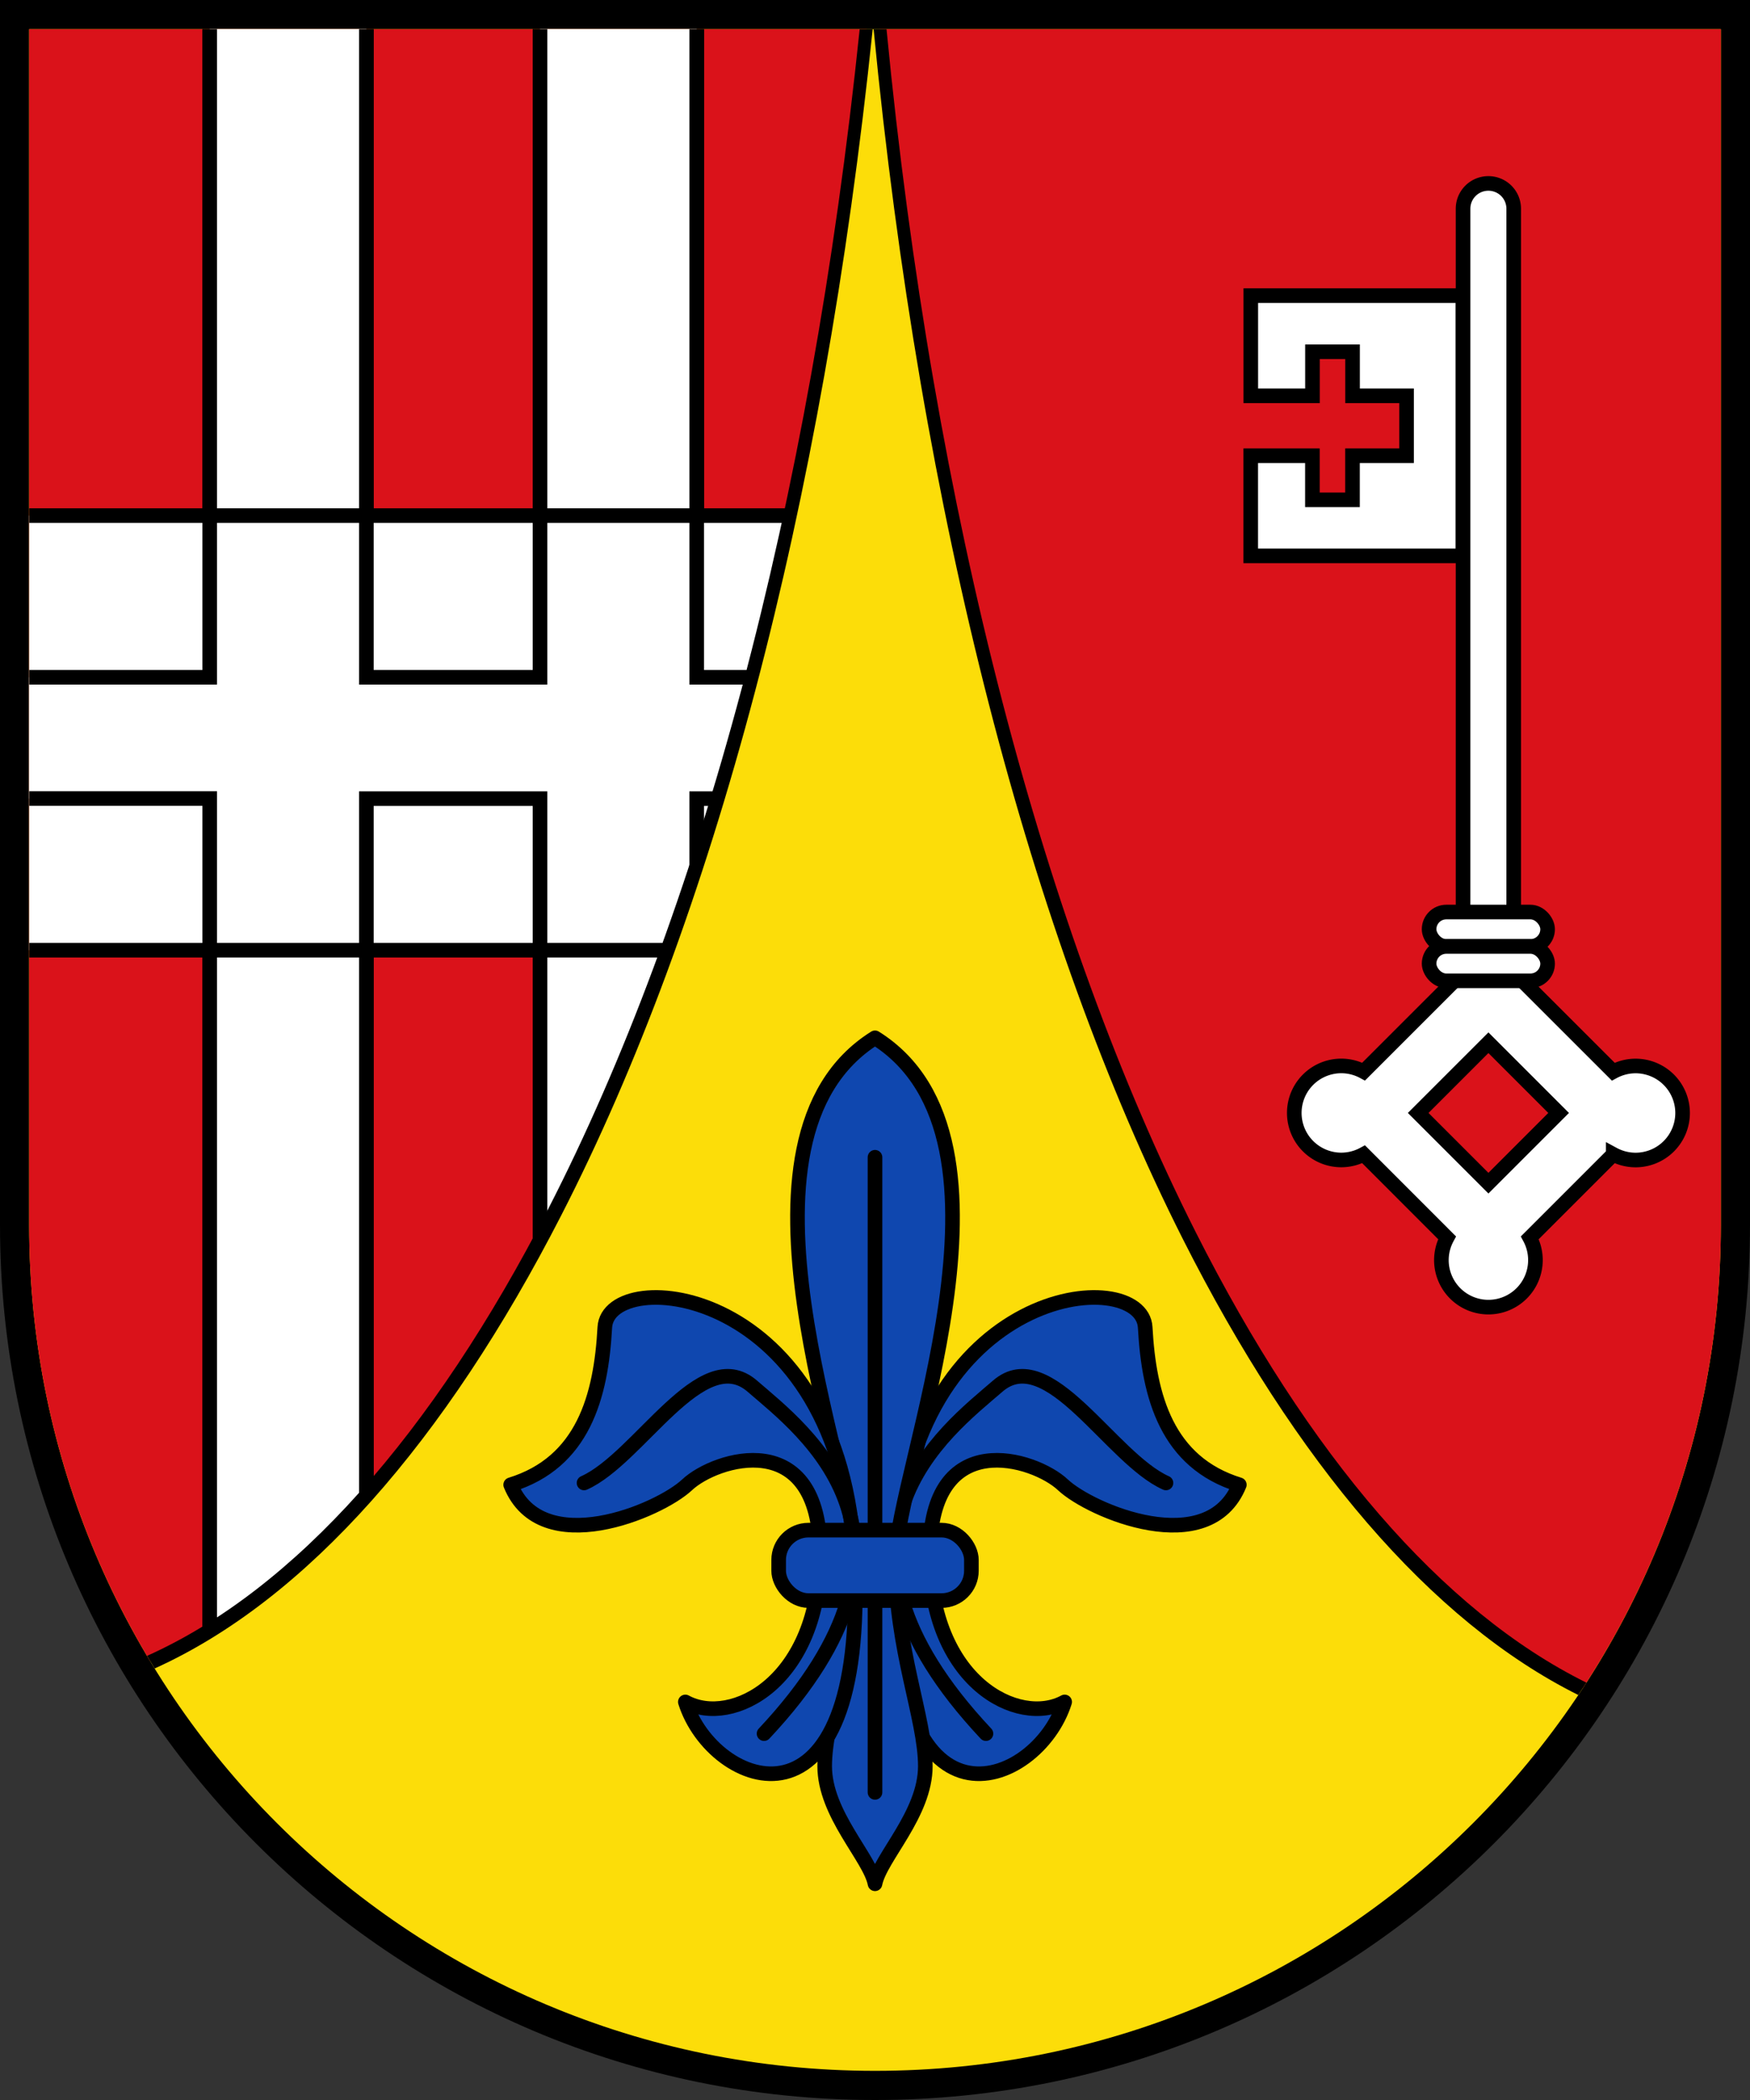 <?xml version="1.0" encoding="UTF-8" standalone="no"?>
<!-- Created with Inkscape (http://www.inkscape.org/) -->

<svg
   xml:space="preserve"
   id="svg11947"
   version="1.1"
   viewBox="0 0 31.75 38.1"
   width="120"
   height="144"
   sodipodi:docname="AUT_Sankt_Marein_bei_Graz_COA.svg"
   inkscape:version="1.2 (dc2aeda, 2022-05-15)"
   xmlns:inkscape="http://www.inkscape.org/namespaces/inkscape"
   xmlns:sodipodi="http://sodipodi.sourceforge.net/DTD/sodipodi-0.dtd"
   xmlns="http://www.w3.org/2000/svg"
   xmlns:svg="http://www.w3.org/2000/svg"><rect x="0" y="0" width="31.75" height="38.1" fill="#333333" stroke="none"/><sodipodi:namedview
     id="namedview198"
     pagecolor="#ffffff"
     bordercolor="#000000"
     borderopacity="0.25"
     inkscape:showpageshadow="2"
     inkscape:pageopacity="0.0"
     inkscape:pagecheckerboard="0"
     inkscape:deskcolor="#d1d1d1"
     inkscape:document-units="px"
     showgrid="false"
     inkscape:zoom="1.9991732"
     inkscape:cx="26.51096"
     inkscape:cy="30.262511"
     inkscape:window-width="1390"
     inkscape:window-height="1205"
     inkscape:window-x="2240"
     inkscape:window-y="25"
     inkscape:window-maximized="0"
     inkscape:current-layer="svg11947" /><defs
     id="defs11944"><linearGradient
       id="s_Salbe_Schwarz"
       inkscape:swatch="solid"><stop
         style="stop-color:#000000;stop-opacity:1;"
         offset="0"
         id="stop3747" /></linearGradient><linearGradient
       id="a_Argent_Silber"
       inkscape:swatch="solid"><stop
         style="stop-color:#ffffff;stop-opacity:1;"
         offset="0"
         id="stop3741" /></linearGradient><linearGradient
       id="A_Argent-dark_Silber-dunkel"
       inkscape:swatch="solid"><stop
         style="stop-color:#e7e7e7;stop-opacity:1;"
         offset="0"
         id="stop3735" /></linearGradient><linearGradient
       id="g_Gules_Rot"
       inkscape:swatch="solid"><stop
         style="stop-color:#da121a;stop-opacity:1;"
         offset="0"
         id="stop3729" /></linearGradient><linearGradient
       id="o_Or_Gold"
       inkscape:swatch="solid"><stop
         style="stop-color:#fcdd09;stop-opacity:1;"
         offset="0"
         id="stop3723" /></linearGradient><linearGradient
       id="b_Azure_Blau"
       inkscape:swatch="solid"><stop
         style="stop-color:#0f47af;stop-opacity:1;"
         offset="0"
         id="stop3717" /></linearGradient><linearGradient
       id="B_Bleu-celeste_Hellblau"
       inkscape:swatch="solid"><stop
         style="stop-color:#4d87ca;stop-opacity:1;"
         offset="0"
         id="stop3711" /></linearGradient><linearGradient
       id="B_Bleu-celeste-alt_Hellblau-alt"
       inkscape:swatch="solid"><stop
         style="stop-color:#89c5e3;stop-opacity:1;"
         offset="0"
         id="stop3705" /></linearGradient><linearGradient
       id="v_Vert_Gruen"
       inkscape:swatch="solid"><stop
         style="stop-color:#078930;stop-opacity:1;"
         offset="0"
         id="stop3699" /></linearGradient><linearGradient
       id="c_Carnation_Fleischfarbe"
       inkscape:swatch="solid"><stop
         style="stop-color:#f2a772;stop-opacity:1;"
         offset="0"
         id="stop3693" /></linearGradient><linearGradient
       id="p_Purpure_Purpur"
       inkscape:swatch="solid"><stop
         style="stop-color:#9116a1;stop-opacity:1;"
         offset="0"
         id="stop3687" /></linearGradient><linearGradient
       id="t_Tenne_Braun"
       inkscape:swatch="solid"><stop
         style="stop-color:#9d5333;stop-opacity:1;"
         offset="0"
         id="stop3681" /></linearGradient><linearGradient
       id="C_Cendre_Eisen"
       inkscape:swatch="solid"><stop
         style="stop-color:#999999;stop-opacity:1;"
         offset="0"
         id="stop3675" /></linearGradient><linearGradient
       id="Murray_Maulbeere"
       inkscape:swatch="solid"><stop
         style="stop-color:#630727;stop-opacity:1;"
         offset="0"
         id="stop3669" /></linearGradient><linearGradient
       id="Rose_Rosa"
       inkscape:swatch="solid"><stop
         style="stop-color:#e63d6a;stop-opacity:1;"
         offset="0"
         id="stop2937" /></linearGradient><linearGradient
       id="Orange_Orange"
       inkscape:swatch="solid"><stop
         style="stop-color:#ed5f00;stop-opacity:1;"
         offset="0"
         id="stop2931" /></linearGradient><linearGradient
       id="Buff_Leder"
       inkscape:swatch="solid"><stop
         style="stop-color:#ddc595;stop-opacity:1;"
         offset="0"
         id="stop2925" /></linearGradient><linearGradient
       id="Copper_Kupfer"
       inkscape:swatch="solid"><stop
         style="stop-color:#953d02;stop-opacity:1;"
         offset="0"
         id="stop1435" /></linearGradient><clipPath
       clipPathUnits="userSpaceOnUse"
       id="clipPath2236"><path
         style="color:#000000;fill:#da121a;stroke-width:0.265;stroke-linecap:round;stroke-linejoin:bevel;paint-order:fill markers stroke"
         d="M 0.529,0.529 V 19.315 22.225 c 0,2.894 0.802,5.6 2.194,7.911 A 16.515,40.042 0 0 0 15.724,0.529 Z"
         id="path2238" /></clipPath></defs><g
     inkscape:groupmode="layer"
     id="layer1"
     inkscape:label="Wappen"
     style="display:inline"><path
       d="M 2e-7,3.1e-6 V 22.225 c 0,8.767 7.108,15.875 15.875,15.875 8.767,0 15.875,-7.108 15.875,-15.875 V 3.1e-6 Z"
       id="path11658"
       style="stroke-width:0.265"
       inkscape:label="Schildrand"
       sodipodi:nodetypes="cssscc" /><path
       id="rect11660"
       style="opacity:1;fill:#fcdd09;fill-opacity:1;stroke-width:0.529;stroke-dasharray:none"
       d="M 0.529,0.529 V 19.315 22.225 c 0,8.475 6.871,15.346 15.346,15.346 8.475,0 15.346,-6.871 15.346,-15.346 V 19.315 0.529 Z"
       inkscape:label="Schild"
       sodipodi:nodetypes="ccsssccc" /><path
       style="color:#000000;fill:#da121a;stroke-width:0.265;stroke-linecap:round;stroke-linejoin:bevel;paint-order:fill markers stroke"
       d="M 15.959,0.529 A 16.515,40.042 0 0 0 28.718,30.625 C 30.3,28.212 31.221,25.326 31.221,22.225 V 19.315 0.529 Z"
       id="path2227" /><path
       style="color:#000000;fill:#da121a;stroke-width:0.265;stroke-linecap:round;stroke-linejoin:bevel;paint-order:fill markers stroke"
       d="M 0.529,0.529 V 19.315 22.225 c 0,2.894 0.802,5.6 2.194,7.911 A 16.515,40.042 0 0 0 15.724,0.529 Z"
       id="path2095" /><g
       id="g2232"
       clip-path="url(#clipPath2236)"><rect
         style="opacity:1;fill:#ffffff;stroke:#000000;stroke-width:0.265;stroke-linecap:butt;stroke-linejoin:miter;stroke-dasharray:none;paint-order:fill markers stroke"
         id="rect2217"
         width="7.885"
         height="17.287"
         x="9.354"
         y="-16.126"
         transform="rotate(90)" /><path
         id="rect2159"
         style="opacity:1;fill:#ffffff;stroke:#000000;stroke-width:0.265;stroke-linecap:butt;stroke-linejoin:miter;stroke-dasharray:none;paint-order:fill markers stroke"
         d="M 3.805,-1.33 V 12.288 h -4.324 v 2.2 H 3.805 V 38.1 H 6.647 V 14.489 H 9.797 V 38.1 H 12.64 V 14.489 h 3.395 V 12.288 H 12.64 V -1.33 H 9.797 V 12.288 H 6.647 V -1.33 Z" /><path
         id="path2220"
         style="opacity:1;fill:#ffffff;stroke:#000000;stroke-width:0.265;stroke-linecap:butt;stroke-linejoin:miter;stroke-dasharray:none;paint-order:fill markers stroke"
         d="M 3.805,-1.33 V 9.354 H 6.647 V -1.33 Z m 5.992,0 V 9.354 H 12.64 V -1.33 Z M 3.805,17.239 V 38.1 H 6.647 V 17.239 Z m 5.992,0 V 38.1 H 12.64 V 17.239 Z" /></g><path
       id="path2097"
       style="color:#000000;fill:#000000;stroke-linecap:round;stroke-linejoin:bevel;paint-order:fill markers stroke"
       d="M 15.597,0.529 C 14.7,9.197 12.671,16.619 9.949,21.928 c -2.095,4.085 -4.591,6.908 -7.281,8.114 0.045,0.077 0.091,0.153 0.138,0.229 2.754,-1.245 5.276,-4.123 7.377,-8.222 2.743,-5.349 4.75,-12.828 5.65,-21.52 z m 0.253,0 C 16.704,9.373 18.7,17.009 21.459,22.477 c 2.044,4.05 4.494,6.938 7.175,8.275 0.05,-0.074 0.099,-0.149 0.148,-0.224 C 26.161,29.231 23.733,26.396 21.695,22.357 18.957,16.93 16.935,9.35 16.084,0.529 Z" /><path
       id="rect2240"
       style="opacity:1;fill:#ffffff;stroke:#000000;stroke-width:0.265;stroke-linecap:butt;stroke-linejoin:miter;stroke-dasharray:none;paint-order:fill markers stroke"
       d="M 22.693,5.363 V 7.181 h 1.119 V 6.382 h 0.727 V 7.181 h 0.98 V 8.268 H 24.538 V 9.068 H 23.811 V 8.268 h -1.119 v 1.817 h 3.851 V 5.363 Z" /><path
       id="rect2303"
       style="opacity:1;fill:#ffffff;stroke:#000000;stroke-width:0.265;stroke-linecap:butt;stroke-linejoin:miter;stroke-dasharray:none;paint-order:fill markers stroke"
       d="m 27.004,3.328 c -0.255,0 -0.46,0.205 -0.46,0.46 V 17.638 l -1.804,1.804 a 0.853,0.853 0 0 0 -0.405,-0.103 0.853,0.853 0 0 0 -0.853,0.853 0.853,0.853 0 0 0 0.853,0.853 0.853,0.853 0 0 0 0.405,-0.103 l 1.514,1.515 a 0.853,0.853 0 0 0 -0.103,0.405 0.853,0.853 0 0 0 0.853,0.853 0.853,0.853 0 0 0 0.853,-0.853 0.853,0.853 0 0 0 -0.102,-0.405 l 1.514,-1.514 a 0.853,0.853 0 0 0 0.405,0.103 0.853,0.853 0 0 0 0.853,-0.853 0.853,0.853 0 0 0 -0.853,-0.853 0.853,0.853 0 0 0 -0.405,0.103 L 27.463,17.638 V 3.788 c 0,-0.255 -0.205,-0.46 -0.46,-0.46 z m 0,15.59 1.274,1.274 -1.274,1.274 -1.274,-1.274 z" /><rect
       style="opacity:1;fill:#ffffff;stroke:#000000;stroke-width:0.265;stroke-linecap:butt;stroke-linejoin:miter;stroke-dasharray:none;paint-order:fill markers stroke"
       id="rect2305"
       width="2.15"
       height="0.624"
       x="25.928"
       y="16.547"
       ry="0.312" /><rect
       style="opacity:1;fill:#ffffff;stroke:#000000;stroke-width:0.265;stroke-linecap:butt;stroke-linejoin:miter;stroke-dasharray:none;paint-order:fill markers stroke"
       id="rect2307"
       width="2.15"
       height="0.624"
       x="25.928"
       y="17.171"
       ry="0.312" /><g
       id="g2564"
       transform="translate(-0.383)"><path
         style="fill:#0f47af;stroke:#000000;stroke-width:0.265;stroke-linecap:butt;stroke-linejoin:round;stroke-dasharray:none;paint-order:fill markers stroke"
         d="m 19.666,26.938 c -0.509,-0.479 -2.413,-1.083 -2.413,1.248 0,2.331 1.609,3.152 2.446,2.692 -0.492,1.576 -3.303,2.671 -3.07,-2.561 0.224,-5.04 4.469,-5.379 4.531,-4.235 0.068,1.259 0.396,2.451 1.708,2.856 -0.559,1.379 -2.693,0.479 -3.202,0 z"
         id="path2475"
         sodipodi:nodetypes="sscsscs" /><path
         style="fill:none;stroke:#000000;stroke-width:0.265;stroke-linecap:round;stroke-linejoin:round;stroke-dasharray:none;paint-order:fill markers stroke"
         d="m 21.537,26.905 c -1.001,-0.446 -2.132,-2.555 -3.053,-1.756 -0.935,0.809 -3.549,2.748 -0.213,6.304"
         id="path2479"
         sodipodi:nodetypes="csc" /><path
         id="path2473"
         style="fill:#0f47af;stroke:#000000;stroke-width:0.265;stroke-linecap:round;stroke-linejoin:round;stroke-dasharray:none;paint-order:fill markers stroke"
         d="m 15.887,28.317 c 0,1.609 -0.542,2.856 -0.542,3.726 0,0.87 0.821,1.658 0.913,2.134 0.092,-0.476 0.913,-1.264 0.913,-2.134 0,-0.87 -0.542,-2.118 -0.542,-3.726 0,-1.609 2.561,-7.65 -0.371,-9.488 -2.932,1.839 -0.371,7.88 -0.371,9.488 z"
         sodipodi:nodetypes="sscsscs" /><path
         style="opacity:1;fill:none;stroke:#000000;stroke-width:0.265;stroke-linecap:round;stroke-linejoin:round;stroke-dasharray:none;paint-order:fill markers stroke"
         d="M 16.258,20.996 V 32.519"
         id="path2477" /><path
         style="fill:#0f47af;stroke:#000000;stroke-width:0.265;stroke-linecap:butt;stroke-linejoin:round;stroke-dasharray:none;paint-order:fill markers stroke"
         d="m 12.85,26.938 c 0.509,-0.479 2.413,-1.083 2.413,1.248 0,2.331 -1.609,3.152 -2.446,2.692 0.492,1.576 3.303,2.671 3.07,-2.561 -0.224,-5.04 -4.469,-5.379 -4.531,-4.235 -0.068,1.259 -0.396,2.451 -1.708,2.856 0.559,1.379 2.693,0.479 3.202,0 z"
         id="path2486"
         sodipodi:nodetypes="sscsscs" /><path
         style="fill:none;stroke:#000000;stroke-width:0.265;stroke-linecap:round;stroke-linejoin:round;stroke-dasharray:none;paint-order:fill markers stroke"
         d="m 10.979,26.905 c 1.001,-0.446 2.132,-2.555 3.053,-1.756 0.935,0.809 3.549,2.748 0.213,6.304"
         id="path2488"
         sodipodi:nodetypes="csc" /><rect
         style="opacity:1;fill:#0f47af;stroke:#000000;stroke-width:0.265;stroke-linecap:round;stroke-linejoin:round;stroke-dasharray:none;paint-order:fill markers stroke"
         id="rect2553"
         width="3.497"
         height="1.278"
         x="14.51"
         y="27.761"
         ry="0.541" /></g></g></svg>
